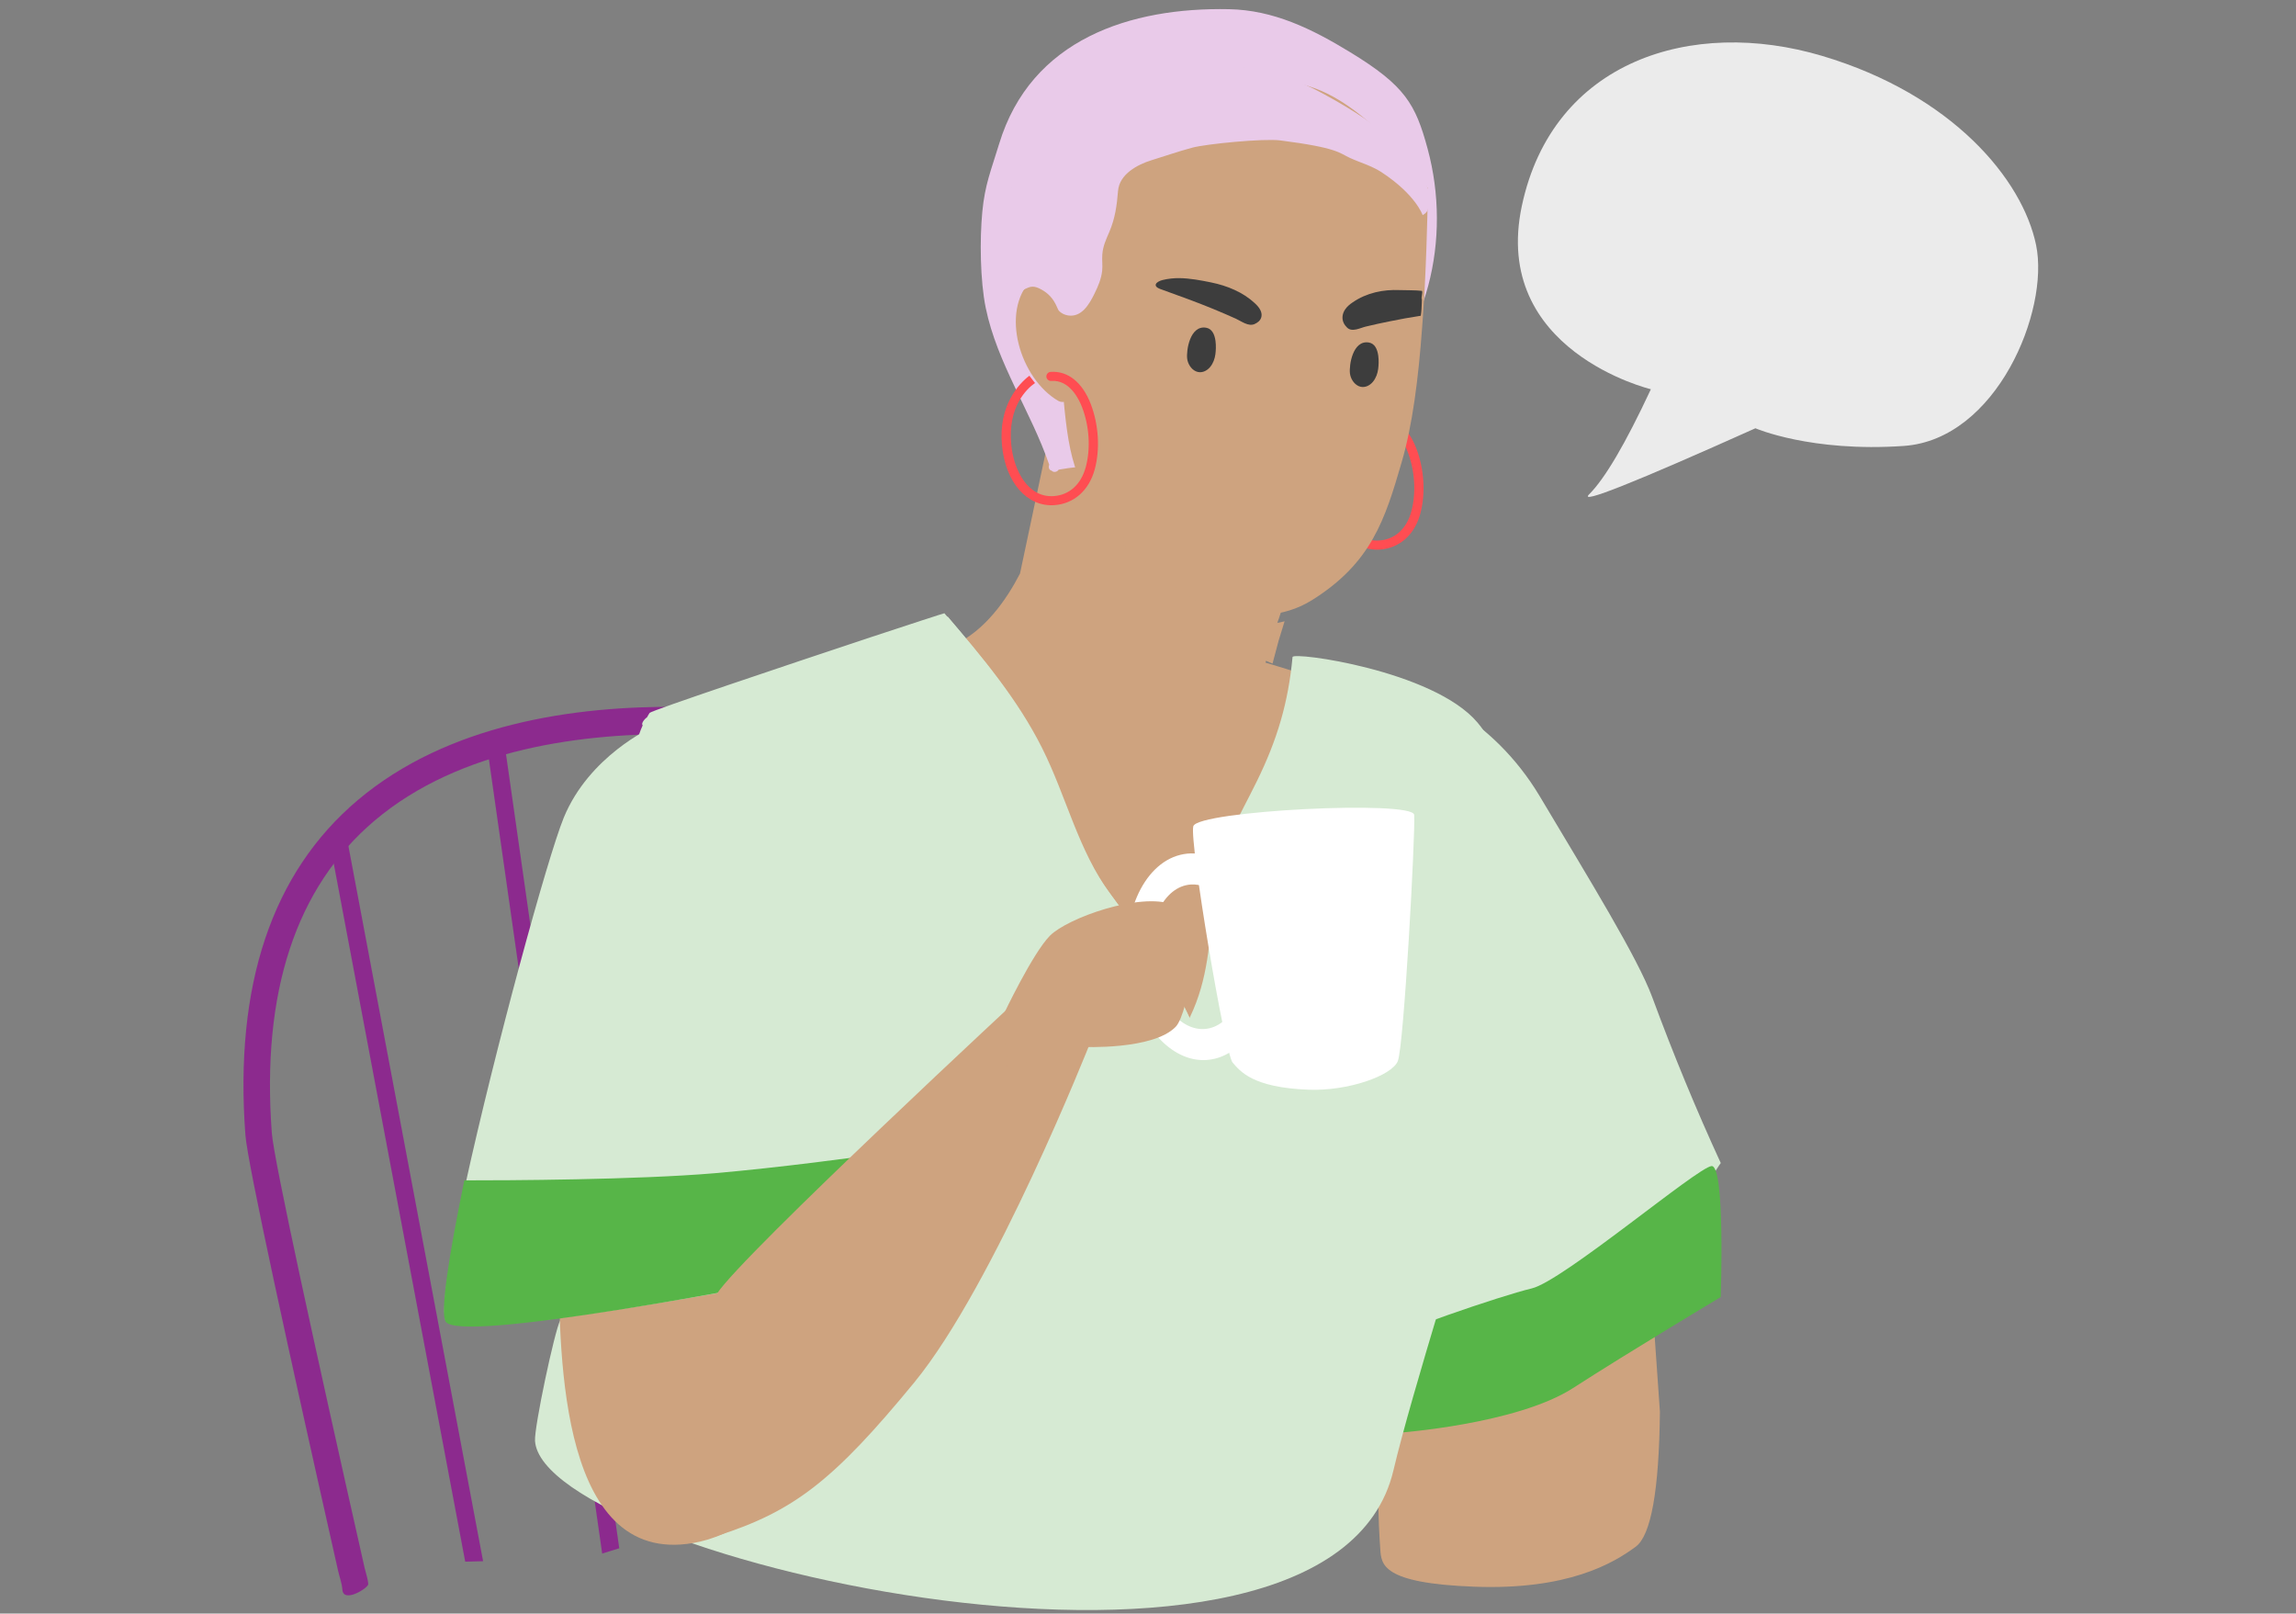 <?xml version="1.0" encoding="UTF-8"?>
<svg width="306px" height="215px" viewBox="0 0 306 215" version="1.1" xmlns="http://www.w3.org/2000/svg" xmlns:xlink="http://www.w3.org/1999/xlink">
    <rect x="0" y="0" width="306" height="215" fill="#808080" stroke="none"/>
    <title>Group 9</title>
    <defs>
        <rect id="path-1" x="0" y="0" width="306" height="215"></rect>
    </defs>
    <g id="Wills-spot-illustrations" stroke="none" stroke-width="1" fill="none" fill-rule="evenodd">
        <g id="1440px---Product-Pages---Illustrations" transform="translate(-575, -1844)">
            <g id="Group-9" transform="translate(575, 1844)">
                <mask id="mask-2" fill="white">
                    <use xlink:href="#path-1"></use>
                </mask>
                <g id="Rectangle"></g>
                <g id="step1" mask="url(#mask-2)">
                    <g transform="translate(153.23, 108.253) rotate(-4) translate(-153.23, -108.253) translate(30, 2)">
                        <path d="M185.491,168.132 L185.491,190.65 C184.65,201.093 183.163,206.997 181.028,208.363 C177.825,210.412 171.527,213.506 159.218,212.189 C146.909,210.871 147.034,208.363 147.034,206.314 C147.034,204.266 147.034,192.652 149.658,184.352 C151.408,178.819 163.352,173.412 185.491,168.132 Z" id="Path-8" fill="#CEA37F"></path>
                        <path d="M162.059,60.355 C161.159,57.398 159.325,55.702 157.029,55.702 C156.686,55.702 156.41,55.972 156.41,56.307 C156.41,56.642 156.686,56.912 157.029,56.912 C159.458,56.912 160.528,59.562 160.874,60.702 C161.666,63.302 161.639,66.288 160.802,68.691 C160.015,70.947 158.367,72.241 156.28,72.241 C152.844,72.241 151.188,68.468 151.105,64.963 C150.984,59.943 153.691,57.713 154.839,57.039 L154.158,56.015 C152.67,56.979 149.742,59.714 149.868,64.992 C149.987,69.973 152.625,73.451 156.28,73.451 C158.89,73.451 161.018,71.818 161.972,69.082 C162.889,66.45 162.921,63.187 162.059,60.355" id="Fill-1" fill="#FF4D52"></path>
                        <g id="chair" stroke-width="1" fill="none" transform="translate(0, 87.501)">
                            <path d="M8.271,111.982 C3.788,82.709 0.021,57.013 0.001,53.223 C-0.1,33.211 5.973,18.587 18.048,9.755 C43.459,-8.831 85.964,4.747 87.761,5.333 L86.668,8.698 C86.244,8.561 44.065,-4.904 20.122,12.618 C9.019,20.744 3.438,34.399 3.532,53.204 C3.551,56.832 7.327,82.512 11.812,111.769 C11.932,112.547 12.16,113.298 12.16,114.06 C12.16,114.558 8.67,116.427 8.67,114.558 C8.67,113.702 8.405,112.859 8.271,111.982 Z" id="Fill-21" fill="#8C2A8E"></path>
                            <polygon id="Fill-15" fill="#8C2A8E" points="25.26 111.976 24.995 109.712 13.891 14.722 16.229 14.449 27.304 109.194 27.642 112.081"></polygon>
                            <polygon id="Fill-17" fill="#8C2A8E" points="43.544 112.17 43.361 109.621 35.723 3.562 38.071 3.392 45.737 109.844 45.865 111.626"></polygon>
                            <polygon id="Fill-19" fill="#8C2A8E" points="61.613 111.528 61.493 108.917 56.552 2.104 58.903 1.994 63.839 108.693 63.965 111.421"></polygon>
                        </g>
                        <path d="M195.891,158.164 C195.891,158.164 190.902,164.067 188.325,172.935 C185.736,181.805 151.626,199.649 152.521,177.962 C153.404,156.288 159.99,92.636 159.99,92.636 C159.99,92.636 169.512,96.372 175.274,107.807 C181.049,119.241 186.752,130.102 188.325,135.49 C190.608,143.308 193.13,150.866 195.891,158.164 Z" id="Fill-28" fill="#D6EAD3"></path>
                        <path d="M194.64,175.976 C194.64,175.976 182.022,182.378 174.159,186.7 C166.295,191.022 150.287,191.022 150.287,191.022 C150.287,191.022 145.946,188.572 144.184,184.655 C145.418,182.197 146.916,179.806 148.03,179.14 C150.336,177.777 165.394,173.759 169.597,173.071 C173.802,172.384 192.793,158.481 194.64,158.481 C196.486,158.481 194.64,175.976 194.64,175.976 Z" id="Fill-30" fill="#57B548"></path>
                        <path d="M116.103,45.684 L147.612,68.496 L146.799,70.474 L142.327,81.371 L142.172,81.757 L142.159,81.757 L141.191,84.133 L141.059,84.508 L140.174,86.978 L140.015,87.412 C147.331,90.164 155.237,93.54 158.653,96.369 C165.792,102.28 171.574,112.919 168.081,120.8 C166.334,124.741 161.507,141.34 156.847,158.432 L156.289,160.485 C151.834,176.912 147.654,193.345 146.624,199.019 C144.477,210.841 110.981,204.944 110.981,204.944 L110.955,204.935 C110.47,204.781 103.356,202.582 88.938,201.821 L87.594,201.749 L86.7,201.699 C85.658,201.641 84.621,201.579 83.594,201.515 L82.716,201.458 C70.168,200.642 59.307,199.326 59.307,196.614 C59.307,193.462 48.077,189.76 50.044,168.874 C52.01,147.99 59.089,96.369 62.236,91.786 C64.01,89.201 72.785,87.48 81.584,85.901 L82.58,85.723 C89.048,84.568 95.386,83.475 98.813,82.157 C103.003,80.544 106.135,76.695 108.204,73.294 L116.103,45.684 Z" id="Combined-Shape" fill="#CEA37F"></path>
                        <path d="M166.35,20.648 C165.152,14.562 163.945,12.039 156.963,7.078 C152.022,3.566 147.124,0.75 141.228,0.22 C128.195,-0.953 114.633,2.322 109.411,16.015 C108.095,19.466 107.153,21.246 106.551,24.879 C105.951,28.507 105.625,33.971 106.115,37.651 C107.116,45.16 111.158,51.837 113.098,59.1 C112.942,59.412 113.025,59.823 113.361,59.908 C113.596,60.218 114.099,60.147 114.309,59.843 C121.659,59.06 129.023,60.816 136.417,59.855 C142.905,59.012 149.318,56.851 154.716,53.093 C164.638,46.186 168.74,32.8 166.35,20.648" id="Fill-34" fill="#E9CAE9"></path>
                        <path d="M166.008,25.857 C166.008,25.857 165.566,31.633 164.679,38.953 C164.633,39.352 164.586,39.774 164.528,40.184 C164.469,40.628 164.412,41.085 164.342,41.542 C164.307,41.859 164.26,42.174 164.213,42.491 C164.202,42.584 164.202,42.667 164.178,42.76 C164.109,43.276 164.038,43.791 163.957,44.306 C162.978,51.112 161.766,57.215 159.982,62.041 C157.22,69.538 155.029,75.137 146.799,79.529 C138.781,83.804 128.197,78.698 121.822,69.818 C116.46,62.368 115.784,59.16 115.609,50.209 C115.574,49.015 111.728,45.337 111.774,44.165 C112.206,34.983 113.732,25.072 117.812,16.756 C118.523,15.303 119.339,13.851 120.423,12.656 C126.845,5.546 143.151,8.099 151.264,11.262 C159.364,14.401 166.008,25.857 166.008,25.857" id="Fill-38" fill="#CEA37F"></path>
                        <path d="M136.355,44.163 C136.295,43.328 136.015,42.532 135.22,42.346 C133.107,41.848 132.365,45.194 132.427,46.292 C132.463,46.943 132.829,47.714 133.477,48.053 C134.173,48.418 134.935,48.108 135.417,47.592 C135.846,47.131 136.097,46.55 136.219,45.958 C136.307,45.533 136.403,44.836 136.355,44.163" id="Fill-40" fill="#3D3D3D"></path>
                        <path d="M157.858,47.644 C157.798,46.809 157.518,46.013 156.724,45.826 C154.61,45.328 153.868,48.675 153.93,49.773 C153.967,50.424 154.332,51.194 154.981,51.534 C155.676,51.898 156.439,51.589 156.92,51.073 C157.35,50.611 157.6,50.03 157.722,49.439 C157.81,49.014 157.906,48.317 157.858,47.644" id="Fill-42" fill="#3D3D3D"></path>
                        <path d="M142.292,41.994 C142.743,41.622 142.821,41.09 142.635,40.579 C142.492,40.185 142.215,39.841 141.917,39.524 C140.464,37.978 138.46,36.971 136.314,36.374 C134.949,35.994 133.561,35.627 132.131,35.507 C131.406,35.447 130.619,35.478 129.904,35.6 C129.043,35.748 128.411,36.291 129.506,36.78 C131.813,37.809 134.133,38.813 136.384,39.934 C137.362,40.42 138.331,40.921 139.29,41.436 C139.952,41.792 140.872,42.63 141.717,42.307 C141.922,42.229 142.128,42.13 142.292,41.994" id="Fill-44" fill="#3D3D3D"></path>
                        <path d="M164.282,39.46 C164.363,39.832 164.1,40.214 164.168,40.591 C164.192,40.701 164.129,40.895 164.14,41.01 C164.083,41.592 164.027,42.109 163.885,42.754 C162.382,42.874 161.23,43.009 159.737,43.201 C158.649,43.341 157.565,43.496 156.49,43.677 C155.749,43.791 154.564,44.364 153.952,43.614 C153.803,43.436 153.66,43.241 153.572,43.007 C153.321,42.391 153.479,41.74 153.868,41.231 C154.155,40.854 154.55,40.568 154.952,40.341 C156.912,39.187 159.139,38.9 161.314,39.144 C162.079,39.229 163.518,39.3 164.282,39.46" id="Fill-46" fill="#3D3D3D"></path>
                        <path d="M114.929,50.72 C115.465,51.081 116.663,50.893 116.943,49.89 C117.743,47.021 117.864,44.068 118.905,41.249 C119.582,39.414 120.327,37.655 120.807,35.799 C121.03,36.016 121.253,36.232 121.476,36.448 C121.369,37.209 122.625,37.261 122.732,36.506 C123.117,33.772 121.106,32.223 118.378,32.157 C116.129,32.101 114.038,32.979 112.431,34.379 C107.985,38.254 109.976,47.385 114.929,50.72" id="Fill-48" fill="#CEA37F"></path>
                        <path d="M142.937,82.097 L141.949,84.66 L140.942,87.609 C140.064,87.209 139.117,86.517 137.162,86.032 C133.524,85.134 130.94,84.551 128.854,82.088 C126.768,79.636 125.204,79.272 123.936,76.736 C122.679,74.212 122.229,68.873 122.229,68.873 C122.229,68.873 124.363,72.247 126.52,74.491 C128.7,76.736 133.31,80.984 136.972,81.882 C139.164,82.427 141.396,82.425 142.937,82.097" id="Fill-50" fill="#CEA37F"></path>
                        <path d="M166.496,27.698 C165.127,20.641 158.416,15.795 152.657,12.14 C145.686,7.716 137.544,6.717 129.364,6.997 C125.855,7.117 122.237,7.686 119.393,9.86 C116.835,11.815 114.752,14.657 113.093,17.373 C110.555,21.531 106.645,29.205 109.118,34.18 C109.097,34.267 109.091,34.361 109.12,34.468 C109.17,34.655 109.221,34.841 109.271,35.027 C109.364,35.367 109.317,35.745 109.516,36.056 C109.761,36.437 110.187,36.737 110.43,36.446 C110.788,36.015 111.264,35.58 111.693,35.45 C112.043,35.343 112.514,35.084 113.343,35.534 C115.423,36.663 115.558,38.413 115.818,38.732 C116.096,39.074 116.532,39.323 116.958,39.426 C118.783,39.867 119.944,38.094 120.709,36.779 C121.254,35.845 121.751,34.878 121.942,33.806 C122.069,33.099 122.004,32.359 122.112,31.647 C122.286,30.496 122.739,29.725 123.257,28.709 C124.155,26.947 124.501,25.274 124.794,23.348 C125.129,21.133 127.606,20.016 129.591,19.561 C131.484,19.126 133.029,18.688 135.051,18.289 C136.942,17.917 144.642,17.705 146.84,18.143 C154.436,19.656 154.584,20.382 155.919,21.11 C157.265,21.845 158.749,22.36 160,23.309 C164.35,26.614 165.067,29.396 165.067,29.396 C165.067,29.396 165.877,29.063 165.863,28.425 C166.207,28.421 166.581,28.139 166.496,27.698" id="Fill-52" fill="#E9CAE9"></path>
                        <path d="M149.511,195.986 C152.763,185.542 161.463,163.852 165.092,153.418 C168.461,143.733 171.336,133.857 171.677,123.531 C171.855,118.427 171.666,113.228 171.124,108.147 C170.711,104.373 169.923,100.467 167.648,97.358 C164.963,93.678 158.93,90.866 153.581,89.085 C148.314,87.328 143.72,86.556 143.661,86.924 C142.671,92.966 140.845,97.797 137.77,103.09 C135.131,107.649 132.044,111.851 131.113,117.145 C131.019,117.667 130.936,118.19 130.854,118.7 C129.982,124.006 129.451,128.943 126.694,133.798 C126.659,133.845 126.635,133.893 126.6,133.952 C124.209,127.542 120.674,122.13 116.998,116.349 C113.039,110.142 112.002,102.936 109.186,96.231 C106.383,89.535 102.07,83.649 97.782,77.868 C97.665,77.868 93.411,78.936 87.708,80.384 C75.903,83.411 57.9,88.087 57.665,88.373 C57.523,88.55 57.405,88.753 57.264,88.954 C57.134,88.978 56.357,89.654 56.628,89.963 C54.884,93.144 54.743,97.05 54.495,100.622 C54.154,105.762 54.201,110.925 53.777,116.053 C53.282,122.094 52.045,127.863 49.111,133.193 C46.873,137.252 44.74,140.896 44.175,145.596 C43.55,150.653 44.257,155.816 43.314,160.838 C42.784,163.615 41.559,165.858 40.145,168.244 C39.25,169.752 35.676,182.234 35.663,184.066 C35.562,199.761 138.587,231.067 149.511,195.986 Z" id="Fill-56" fill="#D6EAD3"></path>
                        <path d="M135.54,125.259 C135.517,126.042 123.859,147.386 123.859,147.386 C123.859,147.386 117.241,137.14 111.781,129.302 C106.32,121.476 101.643,108.658 98.334,102.136 C95.808,97.156 90.547,85.914 88.209,80.875 C93.867,79.428 98.088,78.36 98.206,78.36 C102.462,84.135 106.741,90.017 109.524,96.705 C112.319,103.404 113.348,110.603 117.277,116.804 C120.925,122.579 124.433,127.986 126.806,134.39 C126.841,134.331 126.865,134.283 126.899,134.236 C129.635,129.386 130.162,124.453 131.027,119.153 C133.728,122.674 135.54,125.045 135.54,125.259" id="Fill-58" fill="#D6EAD3"></path>
                        <path d="M154.206,89.787 C152.025,101.499 145.987,131.318 139.458,142.011 C131.252,155.428 97.522,172.342 97.522,172.342 L76.305,196.997 C76.305,196.997 90.325,175.343 97.569,165.857 C104.932,156.218 127.089,135.557 127.359,134.551 C127.394,134.491 127.418,134.444 127.453,134.397 C130.466,129.079 130.805,123.667 131.849,117.782 C132.776,112.5 135.847,108.308 138.473,103.76 C141.533,98.479 143.35,93.66 144.335,87.632 C144.394,87.265 148.965,88.034 154.206,89.787" id="Fill-60" fill="#D6EAD3"></path>
                        <path d="M81.431,160.744 C81.431,160.744 65.083,194.582 65.052,194.647 C63.873,197.086 58.964,198.648 56.64,199.001 C37.65,201.883 39.767,172.916 40.438,160.744 L81.431,160.744 Z" id="Fill-68" fill="#CEA37F"></path>
                        <path d="M89.886,123.945 C89.886,124.47 88.335,138.398 87.081,149.537 C86.855,151.625 86.63,153.608 86.441,155.392 C85.907,160.047 85.54,163.313 85.54,163.313 C85.54,163.313 83.599,163.569 80.401,163.954 C66.074,165.704 26.56,170.241 24.949,167.314 C24.274,166.078 26.039,158.74 28.787,149.351 C33.985,131.667 42.711,106.704 45.281,101.49 C49.236,93.512 57.726,90.374 57.726,90.374 C57.726,90.374 89.886,123.07 89.886,123.945" id="Fill-70" fill="#D6EAD3"></path>
                        <path d="M90.81,148.654 C90.81,148.654 88.474,151.503 85.834,155.041 C83.662,157.926 81.302,161.26 79.848,163.903 C65.647,165.715 26.482,170.411 24.885,167.381 C24.216,166.101 25.965,158.506 28.687,148.786 C34.321,149.185 51.539,150.32 62.055,150.163 C70.682,150.018 80.822,149.378 86.467,148.98 C89.143,148.786 90.81,148.654 90.81,148.654" id="Fill-72" fill="#57B548"></path>
                        <path d="M63.753,174.465 C63.753,174.465 57.469,171.179 61.214,166.202 C64.959,161.226 105.337,128.74 105.337,128.74 L113.186,136.293 C113.186,136.293 98.218,167.581 86.621,179.837 C75.023,192.094 69.421,195.855 58.981,198.39 C43.232,202.213 63.753,174.465 63.753,174.465" id="Fill-74" fill="#CEA37F"></path>
                        <path d="M158.37,109.042 C158.369,111.471 154.847,139.732 153.898,141.62 C152.95,143.509 146.99,145.153 141.761,144.585 C134.295,143.773 132.853,141.482 131.923,140.268 C130.994,139.054 128.215,110.519 128.894,108.496 C129.571,106.473 158.371,107.029 158.37,109.042" id="Fill-76" fill="#FFFFFF"></path>
                        <path d="M128.007,116.214 C127.775,116.214 127.542,116.235 127.31,116.275 C123.908,116.867 121.567,121.658 122.093,126.955 C122.352,129.571 123.261,131.902 124.653,133.518 C125.986,135.068 127.601,135.768 129.216,135.486 C130.826,135.207 132.254,133.977 133.24,132.024 C134.27,129.986 134.693,127.422 134.432,124.806 C134.174,122.191 133.264,119.86 131.873,118.244 C130.732,116.918 129.381,116.214 128.007,116.214 M128.506,139.686 C126.378,139.686 124.313,138.627 122.593,136.629 C120.631,134.349 119.354,131.105 118.996,127.494 C118.246,119.935 121.794,113.062 126.903,112.173 C129.417,111.734 131.913,112.786 133.933,115.133 C135.895,117.413 137.172,120.657 137.53,124.268 C137.888,127.88 137.287,131.45 135.837,134.324 C134.344,137.282 132.137,139.151 129.623,139.589 C129.249,139.653 128.877,139.686 128.506,139.686" id="Fill-78" fill="#FFFFFF"></path>
                        <path d="M101.924,131.746 C101.924,131.746 106.338,123.891 108.815,121.712 C111.292,119.532 121.2,116.736 125.442,118.716 C129.685,120.698 126.558,133.301 124.691,134.986 C121.473,137.889 112.119,136.797 112.119,136.797 L101.924,138.749 L101.924,131.746 Z" id="Fill-80" fill="#CEA37F"></path>
                        <path d="M119.19,51.427 C118.29,48.47 116.456,46.773 114.159,46.773 C113.817,46.773 113.541,47.044 113.541,47.379 C113.541,47.713 113.817,47.983 114.159,47.983 C116.589,47.983 117.659,50.634 118.005,51.773 C118.797,54.373 118.77,57.359 117.933,59.762 C117.146,62.018 115.498,63.312 113.411,63.312 C109.975,63.312 108.319,59.54 108.236,56.035 C108.115,51.014 110.822,48.785 111.97,48.11 L111.289,47.087 C109.801,48.05 106.873,50.786 106.999,56.064 C107.118,61.044 109.754,64.522 113.411,64.522 C116.021,64.522 118.149,62.889 119.103,60.154 C120.02,57.521 120.052,54.259 119.19,51.427" id="Fill-99" fill="#FF4D52"></path>
                        <path d="M184.595,68.067 C186.853,66.113 189.918,61.644 193.791,54.66 C193.791,54.66 172.892,48.074 178.342,29.084 C183.792,10.094 202.685,5.572 219.659,11.944 C236.633,18.316 245.172,30.251 246.349,39.098 C247.526,47.945 239.292,64.548 226.897,64.548 C214.502,64.548 207.326,60.821 207.326,60.821 C190.698,66.927 183.121,69.342 184.595,68.067 Z" id="Fill-104" fill="#EBEBEB"></path>
                    </g>
                </g>
            </g>
        </g>
    </g>
</svg>